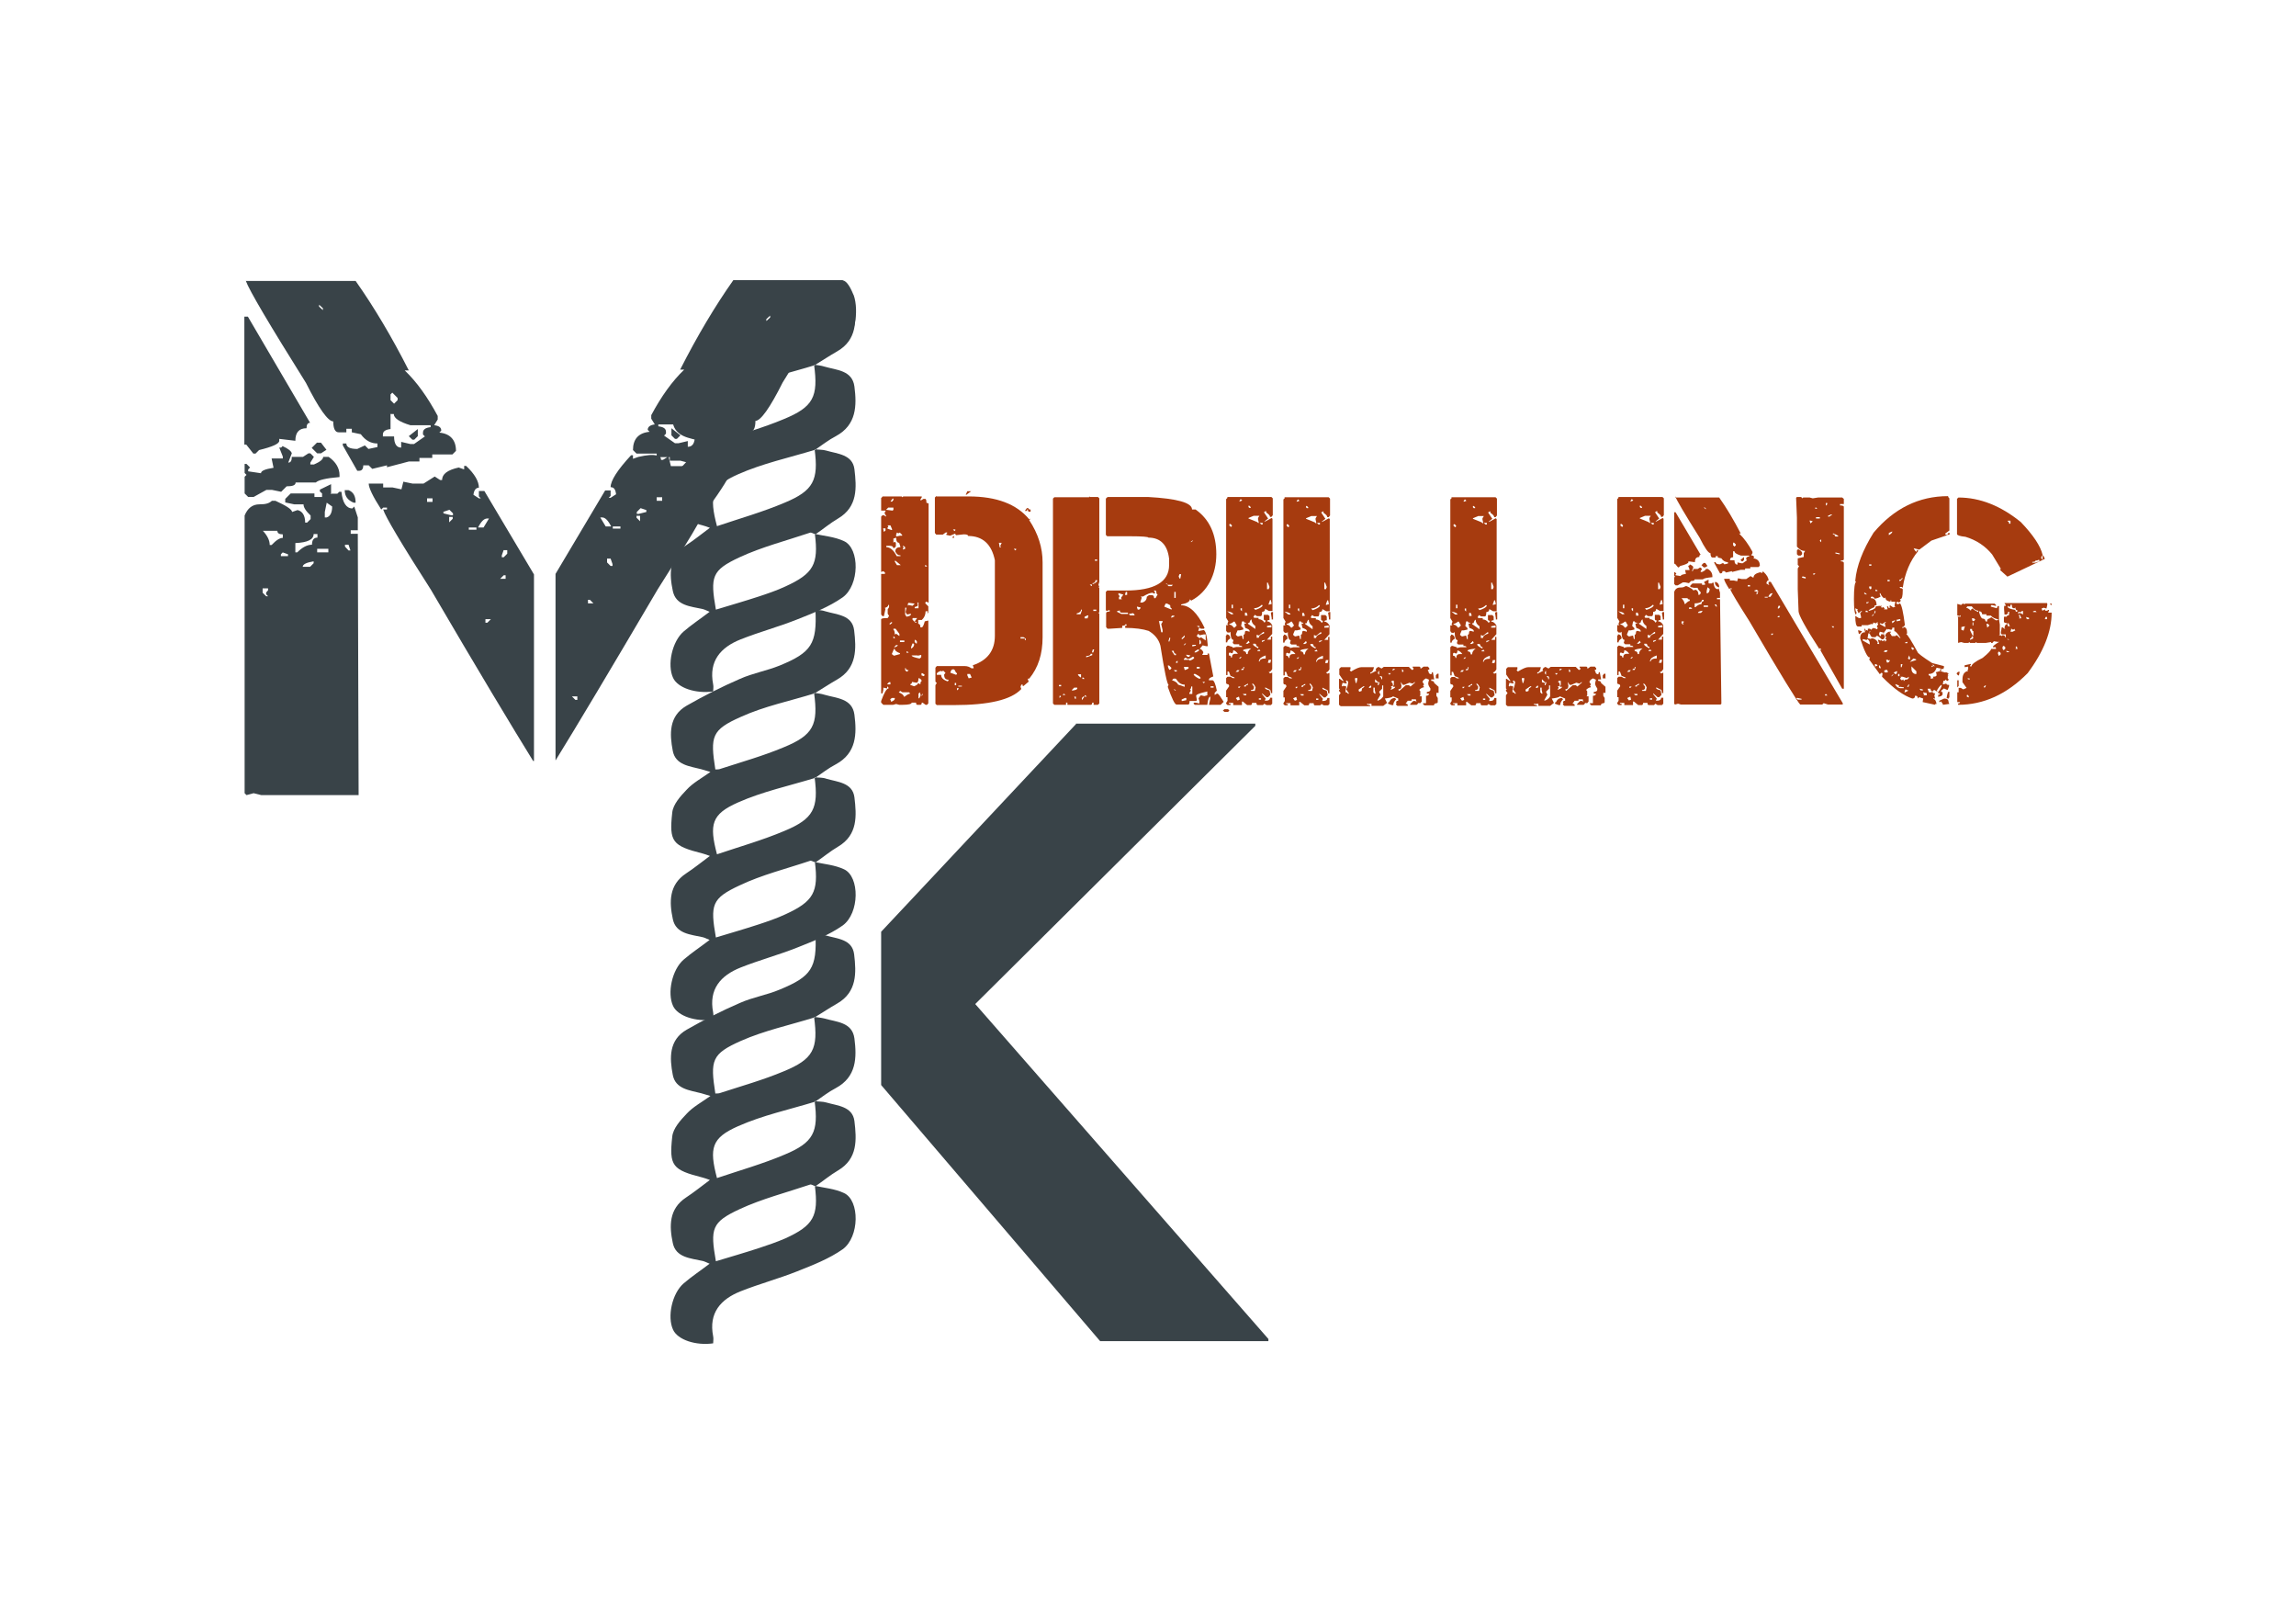 <?xml version="1.0" encoding="UTF-8"?>
<svg id="Layer_1" xmlns="http://www.w3.org/2000/svg" version="1.1" viewBox="0 0 841.9 595.3">
  <!-- Generator: Adobe Illustrator 29.8.1, SVG Export Plug-In . SVG Version: 2.1.1 Build 2)  -->
  <defs>
    <style>
      .st0, .st1 {
        fill: #394348;
      }

      .st2 {
        fill: #a63b0f;
      }

      .st1 {
        fill-rule: evenodd;
      }
    </style>
  </defs>
  <path class="st0" d="M394.5,265.3h65.8v.8l-102.7,102,107.5,122.8v.8h-61.7l-80.3-93.9v-56.2l71.5-76.2Z"/>
  <g>
    <path class="st2" d="M323.5,182h7.1l.3.3.3-.3h6.8v.3l-.5.8v.3h.3l.8-.5h.6c.4,0,.5.5.5,1.4l.8.3v36.3h-.3l-.3-.3h-.3l-.3.3v.3l1.1,1.1v2.4h-.5l.3-.3v-.3h-.8c0,1.3-.5,2.4-1.4,3.2h-1.3v1.4c.5,0,.8.4.8,1.3h.5c.3,0,.7-.7,1.1-2.2l1.3-.3v30.4l-.5.5h-.5l-1.1-.8h-.3c0,.5-.2.8-.5.8h-1.1c-.4,0-.5-.3-.5-.8h-1.6c0,.5-1.1.8-3.3.8h-1.3l-1.1-.3-1.1.3h-3.6l-.8-.8v-.6c1.1-3,2-4.6,2.7-4.6v-.3l-.5-.5v.8l-1.4-.3v.8l-.3,1.3h-.5v-27.1c0-.4.8-.5,2.4-.5l.5-.8-.5-.8v-1.6l.5-.8v-.8h-.3c0,.5-.4.8-1.3,1.1l.3.3-.6,2.7h-.5l-.5-.6v-14.9h1.4v-.5l-.6-.5-.8.3v-20.3l.5-.5h.5l.8.5v-.3l-.5-.8v-.5l.3-.3v-.3h-1.6v-4.6l.5-.5ZM323.8,193.7l.3,1.3.6-.5v-.8h-.8ZM324.9,186.9l2.4.3.3-.3v-.8h-1.9l-.8.8ZM327.6,197.4v1.6l.3-.3h.3l.3.3v1.3l-.5.6h-.5c0-.6-.5-.8-1.4-.8h-1.1v.5c1.4,0,2.7,1.1,3.8,3.3h1.4v-.3c-.9,0-1.5-.5-1.9-1.4,0-1.1.6-1.6,1.9-1.6l-.5-1.6c-.7,0-1.1-.6-1.1-1.9l-.8.3ZM325.4,192.6l.3.3v.3l-.3.3v.3l1.4.5h.3v-.3l-.6-1.4h-1.1ZM325.4,250.6v.3h1.1v-.8h-.5l-.5.5ZM326.2,228.6v.3h.3l.6-.5v-.3h-.3l-.6.5ZM326.5,183.9h.6l.5-.6v-.5h-.3l-.8,1.1ZM326.5,256.5l.3.8c.8-.4,1.3-.7,1.3-1.1v-.3h-1.1l-.6.5ZM327.8,237.9l-.8,1.9.8.6,2.2-.6v-.3c-1.3-.5-1.9-1-1.9-1.6h-.3ZM327.6,230.5v.3c.4.4.5,1,.5,1.9l.3-.3h.3l1.1.8v-.8l-1.4-1.9h-.8ZM327.6,233.2v.8h.5v-.3l-.5-.5ZM327.8,237.3h.3c.7-.2,1.1-.5,1.1-.8h-.6l-.8.8ZM328.1,205.6v.3l.8,1.3h1.4l-1.9-1.6h-.3ZM328.6,195.3l.3.3-.3.3v.8l1.4-.3h.8v-.3l-.8-.8h-.3l-.3.3-.3-.3h-.6ZM329.5,253.8c1.2.5,1.9,1,1.9,1.6h.3c.9-.7,1.6-1.1,2.1-1.1l-.5-.5h-2.4l-.8-.5-.5.5ZM330,234.8v.6h1.6v-.6h-1.6ZM331.1,200.1v.3l.3.3-.3.3v.5l.8-.3v-.6l-.6-.5h-.3ZM331.9,222.9v2.4l.5.8c1.1-.2,1.6-.5,1.6-.8v-.3l-1.4.3-.5-.8v-.3l.3-1.4h-.5ZM331.9,244.9v.8l.5.5h.3l.5-.5c-.7,0-1.1-.3-1.1-.8h-.3ZM332.7,238.7l-.3.3v.3h.8l-.5-.5ZM333.2,221l-.3.3v.8l.3-.3,1.4.3.8-.8-2.2-.3ZM336.8,248.7c0,1.1-.3,1.6-.8,1.6l-1.6-.3c0,.5-.2.8-.6.8v.3l1.4.5c.9-.4,1.4-.7,1.4-1.1h.3l.3.3h.3c0-.7.2-1.1.5-1.1-.1-.5-.5-.9-1.1-1.1ZM334.6,235.9l-.5,1.3v.6c.7-.4,1.1-.9,1.1-1.6l-.3-.3h-.3ZM336.5,240.3h-2.2c0,.4.9.7,2.7,1.1h.3l.5-.5v-.8l-1.3.3ZM334.6,226.7v.5l1.1,1.1h.3v-.3h-.5v-.3l.8-1.1h-1.6ZM336.2,220.8l.3.3v.8c0,.4-.3.5-.8.5l-.3.3v.3h1.4v-2.1h-.6ZM335.4,234.6v.8l.5.5h.3v-.8l-.5-.5h-.3ZM336.8,254.4v1.6h.3l.5-1.1-.3-1.1-.5.5ZM337.9,246.8v.8l.8.3.3-.3v-.3l-.8-.5h-.3ZM337.9,254.9v.3l.5-.6v-.3l-.5.6ZM339.2,207.2v.5h.8l-.5-.5h-.3ZM343.5,182h11.7c10.2,0,17.6,2.8,22.2,8.4l.3-.3v.3l-.3.3c3.3,5,4.9,10.1,4.9,15.5v27.4c0,6.2-1.6,11.2-4.9,15.2h-.5v.3l.3.8-1.9,1.6h-.3v-.5h-.5l-.3.8.3.8c-3.7,4-12,5.9-24.7,5.9h-6.3l-.5-.5v-6.8l.5-.8-.5-.5v-5.1l.5-.6h10.3c.9,0,1.7.3,2.4.8h.8v-.3l-.3-.8c5.4-1.8,8.1-5.4,8.1-10.8v-27.7c-1.2-5.9-4.5-8.9-9.8-8.9,0-.4-.5-.6-1.6-.6l-2.8.3-.3-.3v-.3l-1.9.8-1.4-.3v-.3l.3-.3v-.3h-.5l-1.1.8h-2.4l-.5-.6v-13l.5-.5ZM343.5,247.1v.3h1.6c0,1.1.8,1.9,2.4,2.4l.3-.3v-.3c-1.1,0-1.6-.6-1.6-1.9l.5-.6-.8-.8-.8.3v-.3c-1.1.4-1.6.8-1.6,1.1ZM348.4,246.6l2.2.8.3-.3v-.3c-.2,0-.5-.4-.8-1.1l-.3-.3h-.5c-.3,0-.6.4-.8,1.1ZM349.8,196.4v.8h-.5v-.3l.5-.5ZM349.5,194.2l.5.5.3-.3v-.3h-.8ZM350.1,250.4v.8h.5v-.8h-.5ZM350.9,252.3v.8l.6-.5v-.3h-.6ZM351.4,251.4v.3h1.3v-.3h-1.3ZM354.7,180.1h1.4l-1.9,1.4v-.3l.5-1.1ZM354.7,247.1v.5l.5,1.1,1.1-.3-.6-1.3h-1.1ZM366.3,199.1l.3,1.6h.5l-.3-.3v-.3l.5-1.1h-1.1ZM371.8,201.3l.5.5.3-.3v-.3h-.8ZM374.2,233.6v.5h1.6v.6h.3v-.6l-.8-.5h-1.1ZM376.6,186.3h.5c0,.4.3.5.8.5v.8h-.5c-.4,0-.5-.3-.5-.8h-.3v.5h-.8l.8-1.1Z"/>
    <path class="st2" d="M399.3,181.9l.3.3h3l.5.5v30.6l-.3,1.1.3.8h-.3l.3.3v8.9l-.3.3.3.3v32.9l-.5.5h-1.6v-.8h-.5c0,.5-.2.8-.5.8h-8.6v-.8h-.5v.8h-4.3l-.5-.5v-75.1l.5-.5h12.7l.3-.3ZM388.3,251.1v.5h.8v-.5h-.8ZM388.5,255.1v.8l.5-.5v-.3h-.5ZM389.6,254.8h1.1l-.6-.5-.5.5ZM393.1,252.9v.3c1.3-.2,1.9-.4,1.9-.8v-.3h-1.1l-.8.8ZM393.9,255.4l.3.8h.3v-.8h-.5ZM396.4,223.5c0,.7-.5,1.1-1.6,1.4v.3h1.4l.5-1.4v-.3h-.3ZM395.3,247.2v.3l.8.8h.3v-1.1h-1.1ZM397.2,255.4l-.5.5v.8l.8-1.1v-.3h-.3ZM396.9,248.4v.5h.8l-.5-.5h-.3ZM397.7,226.2v.5h1.1l.3-1.1h-.3l-1.1.5ZM398,254.8l-.3.3v.3h.8l-.5-.5ZM399.9,239.7c0,.5-.5.8-1.6.8v.5l2.2-.8v-.5h-.5ZM399.6,214.3l.5.5h.3v-.5h-.8ZM400.7,238.1l-.3,1.1h.5l.3-1.1h-.5ZM401.7,212.7c0,.7-.4,1.1-1.1,1.1v.3h.3c.8-.4,1.3-.7,1.4-1.1v-.3h-.6ZM400.9,223.5v.5h1.1v-.5h-1.1ZM401.5,205.1v.5h.8v-.5h-.8ZM406.3,182.2h14.6c10.8.6,16.2,2.1,16.2,4.6h1.3c5.1,3.6,7.6,9.1,7.6,16.4s-3.1,13.8-9.2,17l-.5-.5c0,.9-1.1,1.5-3.2,1.9v.3c3.1,0,6,2.8,8.6,8.3l-.3.3h-1.1l-.3-.3h-.3l-.3,1.1h.3l1.6-.3c.7,0,1.3,2,1.6,5.9h-.6l-1.3-.3-1.1,1.3c.5,0,.9.4,1.3,1.1v.5l-.3.3v.3h1.9v-.5h.5l1.6,8.4c-1.1.4-1.6.7-1.6,1.1v.3h1.3c.5,0,1.1,1.3,1.6,3.8l-.8.8v.8l.8-.5h.3c.4.2,1.1,1.2,2.2,3l-1.1,1.1h-4.3l.5-2.2v-.8c-.5,0-.9,1-1.1,3h-4.6l-.5-.5.3-.3h.5l1.4.3v-.8l-.3-1.1.8-1.1,1.3.3,1.1-.3v-1.4c-2.7.6-4.1,1.1-4.1,1.6l.3,1.6-.3.3h-2.4c0,.9-.2,1.3-.5,1.3h-4.3c-.6,0-1.7-2.2-3.2-6.5l.3-.8c-.5,0-1.5-4.8-3-14.3-.6-2.3-2.1-4.1-4.3-5.4-2.1-.7-5-1.1-8.6-1.1v-.8h.5v-.5h-.5c0,.4-.4.5-1.1.5v.8l-4.6.3h-.8l-.5-.6v-5.1c0-.4.4-.6,1.3-.6v-.5h-.3l-.8.3-.3-.3v-6.7l.5-.5h6.7c10.6,0,16-3.1,16-9.4v-2.2c-.6-5.2-3.2-7.8-7.6-7.8,0-.3-2.2-.5-6.7-.5h-8.4l-.5-.5v-13.3l.5-.5ZM409.6,224v.3l1.6.8h2.4v-.5h-2.4c-.4,0-.6-.3-.6-.8l-1.1.3ZM410.1,217.5v.5l.5.6-.3.3v.8h1.1l-.3-.3v-.3l.8-1.1-1.6-.5h-.3ZM412.8,217l-.3,1.1h.8v-1.1h-.5ZM413.9,225.1l.5.5h1.6v-.3l-.5-.5-1.6.3ZM416.9,222.7l.3.8h.5l.5-.5v-.3l-1.3-.3v.3ZM423.1,216.5l.5.8-.3.3h-.3l-.3-.3c-.9,0-2.1.5-3.6,1.4h-.8l.3.3v.3l-.5,1.6h.8c1.1-.4,1.6-1.1,1.6-2.1l.8-.6h1.1c.5,0,.8.4.8,1.1h.5l.8-1.4c-.4,0-.5-.4-.5-1.1l-.3-.3h-.8ZM425,227.8l.8,4h.5v-.8l-.5-2.2.5-.8v-.3h-1.4ZM427.4,221.3l-.5,1.1,2.7,1.1v-.5c-.4,0-.5-.4-.5-1.1l-1.1-.6h-.5ZM427.4,213.8l1.1,1.1h1.1l.5-.5h-2.2v-.5h-.5ZM428.2,244c.2,1.1.5,1.6.8,1.6l.5-.5v-.3l-.8-.8h-.6ZM428.8,233.8l-.3,1.1v.3h.3l.3-1.1v-.3h-.3ZM429.8,225.7l-.3.3v.5l1.1-.5v-.3h-.8ZM429.6,238.6l1.1,1.6h.5v-.5c-.5,0-.8-.4-.8-1.1h-.8ZM429.8,249.4c1.2.4,1.9.9,2.2,1.6l2.4.8v-.8c-1.2,0-2.2-.6-3-1.9l-.3-.3h-.8l-.5.5ZM430.4,245.7l.5.5h.6v-.5h-1.1ZM430.4,252.7l.5.5h.3l-.5-.5h-.3ZM430.6,217v2.2h.5v-2.2h-.5ZM431.2,242.7v.3h.6v-.8l-.6.5ZM432.5,210.5l-.3.8.3.8h.3l.3-1.6h-.5ZM433.3,234v.3h.3l.8-.8v-.6l-1.1,1.1ZM433.3,256.4v.6h.3l1.4-.3v-.8h-.5l-1.1.5ZM434.1,236.5h.3l.5-.6h-.3l-.6.6ZM435.5,241.6l-.8-.5-.6.5v.3h1.9l.3.3c1.1-.4,1.6-.8,1.6-1.1l-.3-.3h-.3c-.7.5-1.3.8-1.9.8ZM434.1,244.5l.3,1.1h.3l1.1-.5v-.6h-1.6ZM435,240v.3l.5.5h.5l.5-.5-1.6-.3ZM436.8,251.6c0,.7-.2,1.1-.5,1.1l.3.3v.3l-.5.8v.3h1.1v-2.7h-.3ZM436.6,198.7h.3l.6-.5h-.3l-.6.5ZM437.2,236.5v.5l1.3-.3v-.3h-1.3ZM437.7,247.2c0,.4.6.9,1.9,1.6h.6v-.3c0-.3-.6-.7-1.9-1.4h-.5ZM438,239.2h.5l1.1-.6v-.5h-.3c-.8.4-1.3.7-1.3,1.1ZM439.3,232.4l-.5.8,1.1.8.3-.3h.3l1.6,1.1v-2.2h-.8l-1.4.3-.5-.5ZM438.8,244.5v.6h1.1v-.6h-1.1ZM439,229.4v.3l.8.3v-.5h-.8ZM439.8,234.6v1.6c.4,0,.6-.3.6-.8l-.3-.8h-.3ZM440.9,250l.5.5.5-.5h-1.1ZM443.9,251.6v.5h1.1v-.5h-1.1ZM449,260h1.3l.5.5-.5.5h-1.3l-.6-.5.6-.5Z"/>
    <path class="st2" d="M450,182.2h16.2l.5.5v6.2l-.5.6h-.5c0-.5-.5-1-1.4-1.6v-.5h-.3l-.3.3h-.3l1.6,2.4-1.4,1.1h.3l2.4-1.3.3.3v33.8h-1.3l-1.4-.8c0,.7-.4,1.1-1.1,1.1,0,1.1-.2,1.6-.5,1.6h-1.4l-.8-.5-.5.8.3.3h1.6v.5c.8,0,1.6.4,2.2,1.3l.5-.8c-.5,0-.8-.2-.8-.5v-1.6h1.6l.5.5v1.4c-.6,0-.9.2-.9.5.7,0,1.4.5,1.9,1.4v3.2l-1.9,2.1h1.4v-1.1h.5v11.9c-.4.7-.8,1.1-1.3,1.1l.5.5.8-.3v7.5h-.5c0-.9-.2-1.3-.5-1.3l-1.6-.8v.3c0,.3.5.5,1.6.8l.3,1.4v.3l-.8.8h-.6l-1.6-1.4v.3l1.3,1.6-.3.8h.3c1.1,0,1.6-.4,1.6-1.1h.8v2.2l-.5.5h-1.6l-.8-.5-.5.5h-1.9c-.3,0-.5-.3-.5-.8h-1.6c0,.5-.2.8-.5.8h-1.3l-1.6-1.3h-.3v1.3h-3.2v-.8h-1.6v.3h.6v.5h-1.1l-.5-.5v-.3l.5-.8v-1.3h-.5v-2.4l1.1-1.6c0-.6-.3-.8-.8-.8l-.3-.3v-1.9l.5-.5h1.1l.8.5h.8l-.3-.3-1.3-.5-.6-1.6h-.5v1.3h-.5v-10.3l.5-.5h.3l1.6.5v.3l1.3-.3h2.2c0-.4-.3-.5-1.1-.5v-.5h-1.9l-.5-.5.3-1.1c-.7,0-1.1-1-1.1-3l-.3.3h-.8l-.5-.6v-2.1h.8l-.3-.3v-.3l.3-.8-.8-1.3v-43.5l.5-.5ZM449.7,232.5c.9.1,1.4.6,1.4,1.6-.7.4-1.1.8-1.1,1.4h-.5v-2.4l.3-.3v-.3ZM449.7,232.5c.9.1,1.4.6,1.4,1.6-.7.4-1.1.8-1.1,1.4h-.5v-2.4l.3-.3v-.3ZM450,224.1l1.4,1.1h.8c0-.5-.7-.8-2.2-1.1ZM452.2,238.4c0,.7-.2,1.1-.5,1.1l-.8-.3-.3.3v.8c.6,0,.8.3.8.8h.3c0-.9.4-1.4,1.3-1.4h.9c-.4-.6-.9-1.1-1.6-1.3ZM450.8,192.2v.5l.6.5.3-.3v-.3l-.5-.5h-.3ZM450.8,228.7v.3c.6,0,1.1.4,1.6,1.1h.3l.8-.8-.8-1.4h-.3c-.6.5-1.2.8-1.6.8ZM451.6,221.7v1.3h.5v-1.3h-.5ZM455.4,227.9l-.3,1.6.8.8v.5l-1.3.3h-.8l-.6,1.4v.3l.6.5h.3l1.3-.3.3,1.3h.3v-1.6c.4,0,.5-.4.5-1.1l.3-.3h.3l1.1.3v-.3c0-.4-.5-.7-1.6-1.1l-.3-1.3v-.3h.6v-.3c-.6,0-.8-.2-.8-.5h-.5ZM453.2,246.3h.8l.5-.6h-.8l-.6.6ZM453.2,256l.6.8.8-.3-.3-1.1-1.1.5ZM454.1,251.7v.5h.3l.5-.5h-.8ZM454.9,183l-.5.8h.3l.8-.3-.5-.5ZM454.3,241.4h.5l.5-.5h-.5l-.5.5ZM454.9,223v.6l.5.5v-1.1h-.5ZM455.9,244.6v.5c-.5,0-.8.2-.8.5h.8l.3-.8v-.3h-.3ZM455.7,254.4l.5.5h.8v-.5h-1.4ZM455.9,238.4v.3c.7,0,1.1.4,1.1,1.1h.5c0-.8.4-1.5,1.3-2.1-2,.2-3,.4-3,.8ZM456.2,251.4v.3h.6c0-.4.3-.6.8-.6v-.5l-1.4.8ZM456.5,224.6v1.1h.9v-.3l-.3-.8h-.6ZM456.8,236h.8l.3-.3h.3l-.3-.8-1.1,1.1ZM457.6,228.4v.3l2.7,1.9v-1.1c-.9-.6-1.4-1.4-1.4-2.4-.3,0-.5.4-.8,1.3h-.5ZM457.8,185.4v.5l.3.3h.5v-.3l-.5-.5h-.3ZM457.8,189.8v.3l3.2,1.3.3.3h.3l-.3-1.3v-.5l.5-.8h-2.1l-1.9.8ZM459.2,250.6v.3l.6.8v.5c0,.5-.4.8-1.1.8v.3h1.4l.3-1.3c-.4-.8-.7-1.3-1.1-1.4ZM459.5,236v.3c0,.3.6.7,1.9,1.4v-.6c-.5,0-.8-.3-.8-.8l-.3-.3h-.8ZM459.8,223l.5.6c1.6-.5,2.5-1.1,2.7-1.6l-.3-.3c-.9.9-1.9,1.3-3,1.3ZM461.6,233l-.8-.3v1.1h.8c0-.7.6-1.2,1.9-1.6v-.5h-.3l-1.6,1.3ZM461.1,238.4v.3h1.1l-.3-.3v-.3l-.8.3ZM461.6,242.2v.3h.3c0-.7.8-1.1,2.2-1.1v-1.1c-1.6.5-2.4,1.2-2.4,1.9ZM461.6,256v.5h.8v-.5h-.8ZM461.9,191.7l.6.6h.5v-.6h-1.1ZM462.7,234.9v.5c.7-.3,1.1-.5,1.1-.8l-1.1.3ZM464.6,213.6v2.4h.6l.3-.8-.6-1.6h-.3ZM464.6,229.5v.5h1.6v-.8l-1.6.3ZM465.2,241.9l-.3,1.1h.9l.3-1.1h-.8ZM465.7,220l-.5,1.4v.3l1.1-.3-.3-1.4h-.3ZM466.8,224.4v2.7h-.5v-.5l-.3-1.9.3-.3h.5ZM466.8,224.4v2.7h-.5v-.5l-.3-1.9.3-.3h.5Z"/>
    <path class="st2" d="M471,182.3h16.2l.5.5v6.2l-.5.6h-.5c0-.5-.5-1-1.4-1.6v-.5h-.3l-.3.3h-.3l1.6,2.4-1.4,1.1h.3l2.4-1.3.3.3v33.8h-1.3l-1.4-.8c0,.7-.4,1.1-1.1,1.1,0,1.1-.2,1.6-.5,1.6h-1.4l-.8-.5-.5.8.3.3h1.6v.5c.8,0,1.6.4,2.2,1.3l.5-.8c-.5,0-.8-.2-.8-.5v-1.6h1.6l.5.5v1.4c-.6,0-.9.2-.9.5.7,0,1.4.5,1.9,1.4v3.2l-1.9,2.1h1.4v-1.1h.5v11.9c-.4.7-.8,1.1-1.3,1.1l.5.5.8-.3v7.5h-.5c0-.9-.2-1.3-.5-1.3l-1.6-.8v.3c0,.3.5.5,1.6.8l.3,1.4v.3l-.8.8h-.6l-1.6-1.4v.3l1.3,1.6-.3.8h.3c1.1,0,1.6-.4,1.6-1.1h.8v2.2l-.5.5h-1.6l-.8-.5-.5.5h-1.9c-.4,0-.5-.3-.5-.8h-1.6c0,.5-.2.8-.5.8h-1.3l-1.6-1.3h-.3v1.3h-3.2v-.8h-1.6v.3h.6v.5h-1.1l-.5-.5v-.3l.5-.8v-1.3h-.5v-2.4l1.1-1.6c0-.6-.3-.8-.8-.8l-.3-.3v-1.9l.5-.5h1.1l.8.5h.8l-.3-.3-1.3-.5-.6-1.6h-.5v1.3h-.5v-10.3l.5-.5h.3l1.6.5v.3l1.3-.3h2.2c0-.4-.4-.5-1.1-.5v-.5h-1.9l-.5-.5.3-1.1c-.7,0-1.1-1-1.1-3l-.3.3h-.8l-.5-.6v-2.1h.8l-.3-.3v-.3l.3-.8-.8-1.3v-43.5l.5-.5ZM470.7,232.6c.9.1,1.4.6,1.4,1.6-.7.4-1.1.8-1.1,1.4h-.5v-2.4l.3-.3v-.3ZM471,224.2l1.4,1.1h.8c0-.5-.7-.8-2.2-1.1ZM473.2,238.5c0,.7-.2,1.1-.5,1.1l-.8-.3-.3.3v.8c.6,0,.9.3.9.8h.3c0-.9.4-1.4,1.3-1.4h.9c-.4-.6-.9-1.1-1.6-1.3ZM471.8,192.3v.5l.6.5.3-.3v-.3l-.5-.5h-.3ZM471.8,228.7v.3c.6,0,1.1.4,1.6,1.1h.3l.8-.8-.8-1.4h-.3c-.6.5-1.1.8-1.6.8ZM472.6,221.7v1.3h.5v-1.3h-.5ZM476.4,227.9l-.3,1.6.8.8v.5l-1.3.3h-.8l-.6,1.4v.3l.6.5h.3l1.3-.3.3,1.3h.3v-1.6c.4,0,.5-.4.5-1.1l.3-.3h.3l1.1.3v-.3c0-.4-.5-.7-1.6-1.1l-.3-1.3v-.3h.6v-.3c-.6,0-.9-.2-.9-.5h-.5ZM474.2,246.3h.8l.5-.6h-.8l-.6.6ZM474.2,256.1l.6.8.8-.3-.3-1.1-1.1.5ZM475.1,251.8v.5h.3l.5-.5h-.8ZM475.9,183.1l-.5.8h.3l.8-.3-.5-.5ZM475.4,241.5h.5l.5-.5h-.5l-.5.5ZM475.9,223.1v.6l.5.5v-1.1h-.5ZM476.9,244.7v.5c-.5,0-.8.2-.8.5h.8l.3-.8v-.3h-.3ZM476.7,254.5l.5.5h.8v-.5h-1.4ZM476.9,238.5v.3c.7,0,1.1.4,1.1,1.1h.5c0-.8.4-1.5,1.3-2.1-2,.2-3,.4-3,.8ZM477.2,251.5v.3h.6c0-.4.3-.6.8-.6v-.5l-1.4.8ZM477.5,224.7v1.1h.9v-.3l-.3-.8h-.6ZM477.8,236.1h.8l.3-.3h.3l-.3-.8-1.1,1.1ZM478.6,228.5v.3l2.7,1.9v-1.1c-.9-.6-1.4-1.4-1.4-2.4-.3,0-.5.4-.8,1.3h-.5ZM478.9,185.5v.5l.3.3h.5v-.3l-.5-.5h-.3ZM478.9,189.9v.3l3.2,1.3.3.3h.3l-.3-1.3v-.5l.5-.8h-2.1l-1.9.8ZM480.2,250.6v.3l.6.8v.5c0,.5-.4.8-1.1.8v.3h1.4l.3-1.3c-.4-.8-.7-1.3-1.1-1.4ZM480.5,236.1v.3c0,.3.6.7,1.9,1.4v-.6c-.5,0-.8-.3-.8-.8l-.3-.3h-.8ZM480.8,223.1l.5.6c1.6-.5,2.5-1.1,2.7-1.6l-.3-.3c-.9.9-1.9,1.3-3,1.3ZM482.6,233.1l-.8-.3v1.1h.8c0-.7.6-1.2,1.9-1.6v-.5h-.3l-1.6,1.3ZM482.1,238.5v.3h1.1l-.3-.3v-.3l-.8.3ZM482.6,242.3v.3h.3c0-.7.8-1.1,2.2-1.1v-1.1c-1.6.5-2.4,1.2-2.4,1.9ZM482.6,256.1v.5h.8v-.5h-.8ZM482.9,191.7l.6.6h.5v-.6h-1.1ZM483.7,235v.5c.7-.3,1.1-.5,1.1-.8l-1.1.3ZM485.6,213.6v2.4h.6l.3-.8-.6-1.6h-.3ZM485.6,229.6v.5h1.6v-.8l-1.6.3ZM486.2,242l-.3,1.1h.9l.3-1.1h-.8ZM486.7,220.1l-.5,1.4v.3l1.1-.3-.3-1.4h-.3ZM487.8,224.4v2.7h-.5v-.5l-.3-1.9.3-.3h.5ZM524.1,244.7v.8h-.3l-.3.3.3.3c0,.7.4,1.1,1.1,1.1,0-.5.2-.8.5-.8l.5,2.7h-1.1v.5c.7,0,1.1.3,1.1.8l1.6,1.4v2.2h-.8v1.1l.5.8v1.6l-.3.3c-.7,0-1.1.3-1.1.8h-3.5l-.5-.5v-.3h1.1v-2.7c.7,0,1.1-.3,1.1-.8h-.8v-.6c.9-.1,1.3-.4,1.3-.8v-.5c-.5-.7-.8-1.3-.8-1.9l.3-1.3-1.1-.5c-.8.4-1.2.9-1.3,1.3l.5.8v.3l-.3.3.3.3v.3c-.5,0-1,.3-1.6.8v.3l.3.3v1.6l-.3.3h.8v1.9l-.5.6c-1.1,0-1.6-.5-1.6-1.4h-1.6v.5h-1.4l-.8,1.1c.5,0,.8.2.8.5v.3h-3.8l-.5-.5v-.3l.3-.3h-.3c0-.6.3-.8.8-.8v-.8l-1.9-.8c-.4.4-1.4.6-3,.8l.8,1.6-1.4,1.1h-4.3v-.8h-.8l-.3.3v-.3h-.5v.3l1.1.3v.3h-10.8l-.6-.5v-3.5l.6-.8-.6-.8v-.3l.3-.3-.3-.3v-3.5h.3l1.1.8h.3l-1.6-2.4v-2.1l.6-.6h3.5v.8l-.3.3.5.5c1.8-1.1,3-1.6,3.8-1.6h4.6c-.2,1.3-.7,1.9-1.3,1.9v.5l2.2-1.1-.3-.3c.1-.5.5-.9,1.1-1.1l1.1.6.8-.6h9.2l1.1,1.1h.3l.3-.3v-.3l-.3-.3v-.3h2.4c.4,0,.5.3.5.8l1.1-.8h1.6l.5.6ZM493.6,249.5v.5l.3.3-.3.3-1.3-.3-.3,1.1.3.3.3-.3,1.1.3-.3,1.3v.8c.5,0,.8.2.8.5h.5l-1.1-1.6c.4-.4.6-1.3.8-2.7l-.5-.5h-.3ZM497.1,248.5l-.3.3.3,1.6h.3l.3-1.3v-.5h-.5ZM499.8,251.7l-1.6,1.1v.5l.3.3.8-.3c0-.7.2-1.1.5-1.1l.3-.3.3-.3h-.5ZM502.5,251.4l-.5.5v.3h.5l.3-.3v-.5h-.3ZM503.6,252.2v1.6l.5.5h.3l-.3-1.4v-.8h-.5ZM505,249.8l-.8-.8v1.1l1.1.3v-.5h-.3ZM505.5,246l-.3.8.5.6v-1.4h-.3ZM505.5,250.1l-.3.8v.3h.3l.3-.8v-.3h-.3ZM506.8,251.2v1.3l-1.1,1.1.5,1.1-1.1,1.9v.3c.8-.2,1.6-.7,2.1-1.6v-4h-.5ZM506,247.9v.3c.4,0,.5.3.5.8h.3v-.8l-.3-.3h-.5ZM509,246.8l.5.6.5-.6h-1.1ZM512,256.3c-.7.7-1.1,1.4-1.1,2.2h-.6l-1.3-.5v-.5h.3c.5-1.1,1.2-1.6,2.2-1.6l.5.5ZM510.6,249.5l-.6.5c.5,0,.7.5.8,1.4l-.8.3.3.3v.3l-.3.3v.3c1.1-.4,1.6-.8,1.6-1.1h-.8v-.3l.3-.3v-1.6h-.5ZM510.9,245.2l-.3.3v.3l.8-.3v-.3h-.5ZM517.9,250.6l-1.1-.3-1.9.8h-.5l-.8-1.1.3,1.4c0,.9-.4,1.3-1.1,1.3v.3l.3.3,2.4-2.1h1.1l.6.5,1.6-1.4v-.3l-.8.6ZM514.1,245.2v1.1h.5v-.5l-.5-.5ZM520,257.9l-.5.5h-2.4v-.3l1.1-1.1h.8l1.1.8ZM527.6,248.7h-1.1v-1.1l.5-.6h.5v1.6Z"/>
    <path class="st2" d="M532.2,182.3h16.2l.5.5v6.2l-.5.6h-.5c0-.5-.5-1-1.4-1.6v-.5h-.3l-.3.3h-.3l1.6,2.4-1.4,1.1h.3l2.4-1.3.3.3v33.8h-1.3l-1.4-.8c0,.7-.4,1.1-1.1,1.1,0,1.1-.2,1.6-.5,1.6h-1.4l-.8-.5-.5.8.3.3h1.6v.5c.8,0,1.6.4,2.2,1.3l.5-.8c-.5,0-.8-.2-.8-.5v-1.6h1.6l.5.5v1.4c-.6,0-.9.2-.9.5.7,0,1.4.5,1.9,1.4v3.2l-1.9,2.1h1.4v-1.1h.5v11.9c-.4.7-.8,1.1-1.3,1.1l.5.5.8-.3v7.5h-.5c0-.9-.2-1.3-.5-1.3l-1.6-.8v.3c0,.3.5.5,1.6.8l.3,1.4v.3l-.8.8h-.6l-1.6-1.4v.3l1.3,1.6-.3.8h.3c1.1,0,1.6-.4,1.6-1.1h.8v2.2l-.5.5h-1.6l-.8-.5-.5.5h-1.9c-.4,0-.5-.3-.5-.8h-1.6c0,.5-.2.8-.5.8h-1.3l-1.6-1.3h-.3v1.3h-3.2v-.8h-1.6v.3h.6v.5h-1.1l-.5-.5v-.3l.5-.8v-1.3h-.5v-2.4l1.1-1.6c0-.6-.3-.8-.8-.8l-.3-.3v-1.9l.5-.5h1.1l.8.5h.8l-.3-.3-1.3-.5-.6-1.6h-.5v1.3h-.5v-10.3l.5-.5h.3l1.6.5v.3l1.3-.3h2.2c0-.4-.4-.5-1.1-.5v-.5h-1.9l-.5-.5.3-1.1c-.7,0-1.1-1-1.1-3l-.3.3h-.8l-.5-.6v-2.1h.8l-.3-.3v-.3l.3-.8-.8-1.3v-43.5l.5-.5ZM532,232.6c.9.1,1.4.6,1.4,1.6-.7.4-1.1.8-1.1,1.4h-.5v-2.4l.3-.3v-.3ZM532.2,224.2l1.4,1.1h.8c0-.5-.7-.8-2.2-1.1ZM534.4,238.5c0,.7-.2,1.1-.5,1.1l-.8-.3-.3.3v.8c.6,0,.9.3.9.8h.3c0-.9.4-1.4,1.3-1.4h.9c-.4-.6-.9-1.1-1.6-1.3ZM533,192.3v.5l.6.5.3-.3v-.3l-.5-.5h-.3ZM533,228.7v.3c.6,0,1.1.4,1.6,1.1h.3l.8-.8-.8-1.4h-.3c-.6.5-1.1.8-1.6.8ZM533.9,221.7v1.3h.5v-1.3h-.5ZM537.6,227.9l-.3,1.6.8.8v.5l-1.3.3h-.8l-.6,1.4v.3l.6.5h.3l1.3-.3.3,1.3h.3v-1.6c.4,0,.5-.4.5-1.1l.3-.3h.3l1.1.3v-.3c0-.4-.5-.7-1.6-1.1l-.3-1.3v-.3h.6v-.3c-.6,0-.9-.2-.9-.5h-.5ZM535.5,246.3h.8l.5-.6h-.8l-.6.6ZM535.5,256.1l.6.8.8-.3-.3-1.1-1.1.5ZM536.3,251.8v.5h.3l.5-.5h-.8ZM537.1,183.1l-.5.8h.3l.8-.3-.5-.5ZM536.6,241.5h.5l.5-.5h-.5l-.5.5ZM537.1,223.1v.6l.5.5v-1.1h-.5ZM538.2,244.7v.5c-.5,0-.8.2-.8.5h.8l.3-.8v-.3h-.3ZM537.9,254.5l.5.5h.8v-.5h-1.4ZM538.2,238.5v.3c.7,0,1.1.4,1.1,1.1h.5c0-.8.4-1.5,1.3-2.1-2,.2-3,.4-3,.8ZM538.4,251.5v.3h.6c0-.4.3-.6.8-.6v-.5l-1.4.8ZM538.7,224.7v1.1h.9v-.3l-.3-.8h-.6ZM539,236.1h.8l.3-.3h.3l-.3-.8-1.1,1.1ZM539.8,228.5v.3l2.7,1.9v-1.1c-.9-.6-1.4-1.4-1.4-2.4-.3,0-.5.4-.8,1.3h-.5ZM540.1,185.5v.5l.3.3h.5v-.3l-.5-.5h-.3ZM540.1,189.9v.3l3.2,1.3.3.3h.3l-.3-1.3v-.5l.5-.8h-2.1l-1.9.8ZM541.4,250.6v.3l.6.8v.5c0,.5-.4.8-1.1.8v.3h1.4l.3-1.3c-.4-.8-.7-1.3-1.1-1.4ZM541.7,236.1v.3c0,.3.6.7,1.9,1.4v-.6c-.5,0-.8-.3-.8-.8l-.3-.3h-.8ZM542,223.1l.5.6c1.6-.5,2.5-1.1,2.7-1.6l-.3-.3c-.9.9-1.9,1.3-3,1.3ZM543.8,233.1l-.8-.3v1.1h.8c0-.7.6-1.2,1.9-1.6v-.5h-.3l-1.6,1.3ZM543.3,238.5v.3h1.1l-.3-.3v-.3l-.8.3ZM543.8,242.3v.3h.3c0-.7.8-1.1,2.2-1.1v-1.1c-1.6.5-2.4,1.2-2.4,1.9ZM543.8,256.1v.5h.8v-.5h-.8ZM544.1,191.7l.6.6h.5v-.6h-1.1ZM545,235v.5c.7-.3,1.1-.5,1.1-.8l-1.1.3ZM546.8,213.6v2.4h.6l.3-.8-.6-1.6h-.3ZM546.8,229.6v.5h1.6v-.8l-1.6.3ZM547.4,242l-.3,1.1h.9l.3-1.1h-.8ZM547.9,220.1l-.5,1.4v.3l1.1-.3-.3-1.4h-.3ZM549,224.4v2.7h-.5v-.5l-.3-1.9.3-.3h.5ZM585.3,244.7v.8h-.3l-.3.3.3.3c0,.7.4,1.1,1.1,1.1,0-.5.2-.8.5-.8l.5,2.7h-1.1v.5c.7,0,1.1.3,1.1.8l1.6,1.4v2.2h-.8v1.1l.5.8v1.6l-.3.3c-.7,0-1.1.3-1.1.8h-3.5l-.5-.5v-.3h1.1v-2.7c.7,0,1.1-.3,1.1-.8h-.8v-.6c.9-.1,1.3-.4,1.3-.8v-.5c-.5-.7-.8-1.3-.8-1.9l.3-1.3-1.1-.5c-.8.4-1.2.9-1.3,1.3l.5.8v.3l-.3.3.3.3v.3c-.5,0-1,.3-1.6.8v.3l.3.3v1.6l-.3.3h.8v1.9l-.5.6c-1.1,0-1.6-.5-1.6-1.4h-1.6v.5h-1.4l-.8,1.1c.5,0,.8.2.8.5v.3h-3.8l-.5-.5v-.3l.3-.3h-.3c0-.6.3-.8.8-.8v-.8l-1.9-.8c-.4.4-1.4.6-3,.8l.8,1.6-1.4,1.1h-4.3v-.8h-.8l-.3.3v-.3h-.5v.3l1.1.3v.3h-10.8l-.6-.5v-3.5l.6-.8-.6-.8v-.3l.3-.3-.3-.3v-3.5h.3l1.1.8h.3l-1.6-2.4v-2.1l.6-.6h3.5v.8l-.3.3.5.5c1.8-1.1,3-1.6,3.8-1.6h4.6c-.2,1.3-.7,1.9-1.3,1.9v.5l2.2-1.1-.3-.3c.1-.5.5-.9,1.1-1.1l1.1.6.8-.6h9.2l1.1,1.1h.3l.3-.3v-.3l-.3-.3v-.3h2.4c.4,0,.5.3.5.8l1.1-.8h1.6l.5.6ZM554.8,249.5v.5l.3.3-.3.3-1.3-.3-.3,1.1.3.3.3-.3,1.1.3-.3,1.3v.8c.5,0,.8.2.8.5h.5l-1.1-1.6c.4-.4.6-1.3.8-2.7l-.5-.5h-.3ZM558.3,248.5l-.3.3.3,1.6h.3l.3-1.3v-.5h-.5ZM561,251.7l-1.6,1.1v.5l.3.3.8-.3c0-.7.2-1.1.5-1.1l.3-.3.3-.3h-.5ZM563.7,251.4l-.5.5v.3h.5l.3-.3v-.5h-.3ZM564.8,252.2v1.6l.5.5h.3l-.3-1.4v-.8h-.5ZM566.2,249.8l-.8-.8v1.1l1.1.3v-.5h-.3ZM566.7,246l-.3.8.5.6v-1.4h-.3ZM566.7,250.1l-.3.8v.3h.3l.3-.8v-.3h-.3ZM568,251.2v1.3l-1.1,1.1.5,1.1-1.1,1.9v.3c.8-.2,1.6-.7,2.1-1.6v-4h-.5ZM567.2,247.9v.3c.4,0,.5.3.5.8h.3v-.8l-.3-.3h-.5ZM570.2,246.8l.5.6.5-.6h-1.1ZM573.2,256.3c-.7.7-1.1,1.4-1.1,2.2h-.6l-1.3-.5v-.5h.3c.5-1.1,1.2-1.6,2.2-1.6l.5.5ZM571.8,249.5l-.6.5c.5,0,.7.5.8,1.4l-.8.3.3.3v.3l-.3.3v.3c1.1-.4,1.6-.8,1.6-1.1h-.8v-.3l.3-.3v-1.6h-.5ZM572.1,245.2l-.3.3v.3l.8-.3v-.3h-.5ZM579.1,250.6l-1.1-.3-1.9.8h-.5l-.8-1.1.3,1.4c0,.9-.4,1.3-1.1,1.3v.3l.3.3,2.4-2.1h1.1l.6.5,1.6-1.4v-.3l-.8.6ZM575.3,245.2v1.1h.5v-.5l-.5-.5ZM581.2,257.9l-.5.5h-2.4v-.3l1.1-1.1h.8l1.1.8ZM588.8,248.7h-1.1v-1.1l.5-.6h.5v1.6Z"/>
    <path class="st2" d="M593.4,182.2h16.2l.5.5v6.2l-.5.6h-.5c0-.5-.5-1-1.4-1.6v-.5h-.3l-.3.3h-.3l1.6,2.4-1.4,1.1h.3l2.4-1.3.3.3v33.8h-1.3l-1.4-.8c0,.7-.4,1.1-1.1,1.1,0,1.1-.2,1.6-.5,1.6h-1.4l-.8-.5-.5.8.3.3h1.6v.5c.8,0,1.6.4,2.2,1.3l.5-.8c-.5,0-.8-.2-.8-.5v-1.6h1.6l.5.5v1.4c-.6,0-.9.2-.9.5.7,0,1.4.5,1.9,1.4v3.2l-1.9,2.1h1.4v-1.1h.5v11.9c-.4.7-.8,1.1-1.3,1.1l.5.5.8-.3v7.5h-.5c0-.9-.2-1.3-.5-1.3l-1.6-.8v.3c0,.3.5.5,1.6.8l.3,1.4v.3l-.8.8h-.6l-1.6-1.4v.3l1.3,1.6-.3.8h.3c1.1,0,1.6-.4,1.6-1.1h.8v2.2l-.5.5h-1.6l-.8-.5-.5.5h-1.9c-.4,0-.5-.3-.5-.8h-1.6c0,.5-.2.8-.5.8h-1.3l-1.6-1.3h-.3v1.3h-3.2v-.8h-1.6v.3h.6v.5h-1.1l-.5-.5v-.3l.5-.8v-1.3h-.5v-2.4l1.1-1.6c0-.6-.3-.8-.8-.8l-.3-.3v-1.9l.5-.5h1.1l.8.5h.8l-.3-.3-1.3-.5-.6-1.6h-.5v1.3h-.5v-10.3l.5-.5h.3l1.6.5v.3l1.3-.3h2.2c0-.4-.4-.5-1.1-.5v-.5h-1.9l-.5-.5.3-1.1c-.7,0-1.1-1-1.1-3l-.3.3h-.8l-.5-.6v-2.1h.8l-.3-.3v-.3l.3-.8-.8-1.3v-43.5l.5-.5ZM593.2,232.5c.9.1,1.4.6,1.4,1.6-.7.4-1.1.8-1.1,1.4h-.5v-2.4l.3-.3v-.3ZM593.2,232.5c.9.1,1.4.6,1.4,1.6-.7.4-1.1.8-1.1,1.4h-.5v-2.4l.3-.3v-.3ZM593.4,224.1l1.4,1.1h.8c0-.5-.7-.8-2.2-1.1ZM595.6,238.4c0,.7-.2,1.1-.5,1.1l-.8-.3-.3.3v.8c.6,0,.9.3.9.8h.3c0-.9.4-1.4,1.3-1.4h.9c-.4-.6-.9-1.1-1.6-1.3ZM594.2,192.2v.5l.6.5.3-.3v-.3l-.5-.5h-.3ZM594.2,228.7v.3c.6,0,1.1.4,1.6,1.1h.3l.8-.8-.8-1.4h-.3c-.6.5-1.1.8-1.6.8ZM595.1,221.7v1.3h.5v-1.3h-.5ZM598.8,227.9l-.3,1.6.8.8v.5l-1.3.3h-.8l-.6,1.4v.3l.6.5h.3l1.3-.3.3,1.3h.3v-1.6c.4,0,.5-.4.5-1.1l.3-.3h.3l1.1.3v-.3c0-.4-.5-.7-1.6-1.1l-.3-1.3v-.3h.6v-.3c-.6,0-.9-.2-.9-.5h-.5ZM596.7,246.3h.8l.5-.6h-.8l-.6.6ZM596.7,256l.6.8.8-.3-.3-1.1-1.1.5ZM597.5,251.7v.5h.3l.5-.5h-.8ZM598.3,183l-.5.8h.3l.8-.3-.5-.5ZM597.8,241.4h.5l.5-.5h-.5l-.5.5ZM598.3,223v.6l.5.5v-1.1h-.5ZM599.4,244.6v.5c-.5,0-.8.2-.8.5h.8l.3-.8v-.3h-.3ZM599.1,254.4l.5.5h.8v-.5h-1.4ZM599.4,238.4v.3c.7,0,1.1.4,1.1,1.1h.5c0-.8.4-1.5,1.3-2.1-2,.2-3,.4-3,.8ZM599.6,251.4v.3h.6c0-.4.3-.6.8-.6v-.5l-1.4.8ZM599.9,224.6v1.1h.9v-.3l-.3-.8h-.6ZM600.2,236h.8l.3-.3h.3l-.3-.8-1.1,1.1ZM601,228.4v.3l2.7,1.9v-1.1c-.9-.6-1.4-1.4-1.4-2.4-.3,0-.5.4-.8,1.3h-.5ZM601.3,185.4v.5l.3.3h.5v-.3l-.5-.5h-.3ZM601.3,189.8v.3l3.2,1.3.3.3h.3l-.3-1.3v-.5l.5-.8h-2.1l-1.9.8ZM602.6,250.6v.3l.6.8v.5c0,.5-.4.8-1.1.8v.3h1.4l.3-1.3c-.4-.8-.7-1.3-1.1-1.4ZM602.9,236v.3c0,.3.6.7,1.9,1.4v-.6c-.5,0-.8-.3-.8-.8l-.3-.3h-.8ZM603.2,223l.5.6c1.6-.5,2.5-1.1,2.7-1.6l-.3-.3c-.9.9-1.9,1.3-3,1.3ZM605,233l-.8-.3v1.1h.8c0-.7.6-1.2,1.9-1.6v-.5h-.3l-1.6,1.3ZM604.5,238.4v.3h1.1l-.3-.3v-.3l-.8.3ZM605,242.2v.3h.3c0-.7.8-1.1,2.2-1.1v-1.1c-1.6.5-2.4,1.2-2.4,1.9ZM605,256v.5h.8v-.5h-.8ZM605.3,191.7l.6.6h.5v-.6h-1.1ZM606.2,234.9v.5c.7-.3,1.1-.5,1.1-.8l-1.1.3ZM608,213.6v2.4h.6l.3-.8-.6-1.6h-.3ZM608,229.5v.5h1.6v-.8l-1.6.3ZM608.6,241.9l-.3,1.1h.9l.3-1.1h-.8ZM609.1,220l-.5,1.4v.3l1.1-.3-.3-1.4h-.3ZM610.2,224.4v2.7h-.5v-.5l-.3-1.9.3-.3h.5ZM610.2,224.4v2.7h-.5v-.5l-.3-1.9.3-.3h.5Z"/>
    <path class="st2" d="M613.9,187.8h.5l9.2,15.6c-.4,0-.5.3-.5.8-1.1,0-1.6.6-1.6,1.9l-2.4-.3v.3c0,.4-1,.9-3,1.4l-.5.5h-.3l-1.1-1.3h-.3v-18.9ZM619.6,206.9c.8.4,1.3.7,1.3,1.1l-.5,1.4c.4,0,.5-.3.5-.8h1.6l.8-.5h.3l.5.5-.5.8v.3h.5c.9-.4,1.4-.8,1.4-1.1h.8c1.1.7,1.6,1.6,1.6,2.7v.3c-2,.2-3.1.4-3.5.8h-3c0,.4-.4.6-1.3.6l-.8.8-1.4-.3h-.8l-1.9,1.1h-.8l-.5-.5v-2.4l.3-.3-.3-.3v-1.3h.3l.5.5-.3.3v.3l1.9.3c0-.4.6-.6,1.9-.8l-.3-1.4h1.6v-.3l-.5-1.3h.3l.3-.3ZM626.6,213.9h1.1l.3-.3h.3c.2,1.6.7,2.4,1.6,2.4l.3-.3.5,1.6v1.9h-1.1v.5h1.1l.5,38.3-.3.3h-14.5l-1.1-.3-1.1.3-.3-.3v-41c.4-1.1,1.1-1.6,2.2-1.6s1.5-.2,1.9-.5h.5c1.6.7,2.4,1.3,2.4,1.6l.8-.3c.7.2,1.1.8,1.1,1.9h.3l.5-.5v-.5c-.7-.7-1.1-1.2-1.1-1.6h-1.4l-1.3-.3v-.5l.8-.8h3.5v.5h1.1v-.5l-.3-.3v-.3l1.6-.8v1.3ZM614.2,182.4h16.2c2.7,3.8,5.3,8.2,7.9,13.2h-.6c1.8,1.7,3.4,3.9,4.9,6.7v.5l-.5.8c.7,0,1.1.3,1.1.8l-.3.3c1.6.2,2.4,1.1,2.4,2.7l-.5.5h-3v.5h-1.9v.5h-1.6l-3.2.8v-.3l-2.2.5-.5-.5h-.8c0,.5-.2.8-.6.8h-.3l-2.1-3.8v-.3h.5c0,.5.5.8,1.6.8l1.1-.5.5.5,1.3-.3v-.5c-1,0-1.8-.5-2.4-1.4l-1.3-.3v-.5h-.8v.5h-1.1c-.5,0-.8-.5-.8-1.6-.8,0-2.1-1.9-4-5.7-5.4-8.6-8.4-13.7-8.9-15.1ZM616.6,219.3c.7.8,1.1,1.5,1.1,2.1h.3c.7-.7,1.2-1.1,1.6-1.1v-.5c-.5,0-.8-.2-.8-.5h-2.2ZM616.6,227.9v.6l.5.5h.3l-.3-.3v-.3l.3-.3v-.3h-.8ZM619.6,222.6l-.3.3v.3h1.1v-.3l-.8-.3ZM624.1,219.9c0,.8-.9,1.3-2.7,1.3v1.4h.3c.7-.7,1.4-1.1,2.2-1.1,0-.7.3-1.1.8-1.1v-.5h-.5ZM622.6,224.7h1.1l.5-.5v-.3c-1.1.2-1.6.4-1.6.8ZM624.7,206.4h.6l.8,1.1-.8.5h-.6l-.8-.8.8-.8ZM624.7,222v.5h1.6v-.5h-1.6ZM624.9,185.9v.3l.6.5v-.3l-.6-.5ZM626.1,215.3l-.3,1.4v.8h.3c.5-.2.8-.7.8-1.6l-.8-.6ZM628.8,213.4h.5c.7.3,1.1.9,1.1,1.9h-.3c-.9-.4-1.3-1-1.3-1.9ZM628.8,221.5v.3l.5.6h.3l-.3-.8h-.5ZM646.3,209.6h.3c1.3,1.2,1.9,2.3,1.9,3.2-.5,0-.7.4-.8,1.1l.8.5h.3l-.3-.3v-.8h.8l26.4,44.5v.5h-5.4l-1.6-.5-.5.5h-8.1c-.8-.7-7.1-10.8-18.6-30.5-4.4-6.9-6.7-10.8-7.1-11.8h.6v-.3h-.6l-.3.3c-1.2-1.9-1.9-3.2-1.9-3.8h2.1v.6h1.4l1.3.3.3-1.1,1.4.3h1.6l1.6-1.1.8.5h.3c0-.9.8-1.5,2.4-1.9l.8.3v-.5ZM635.5,202.1v2.2c-.7,0-1.1.3-1.1.8v.3h1.6c0,1.1.4,1.6,1.1,1.6v-.8l1.4.3h.5l1.6-1.1-.3-.3v-.3c0-.5.4-.7,1.1-.8v-.3h-3c-1.6-.5-2.4-1-2.4-1.6h-.5ZM635.8,198.8l-.3.3v.8l.5.5.5-.5v-.3l-.8-.8ZM639.5,204.2v1.1l-.5.5h-.3l-.5-.5,1.3-1.1ZM640.9,214.5v.5h.8v-.5h-.8ZM643.3,216.4v.3l1.1.3h.3v-.3l-.5-.5-.9.3ZM644.1,217.2v.8l.5-.5v-.3h-.5ZM647.1,218.8v.3h1.1v-.3h-1.1ZM648.4,218.8h.8l.8-1.3h-.3c-.5,0-.9.4-1.3,1.3ZM649.5,232.3v.5h.3l.5-.5h-.8ZM651.7,226.3h.8v-.5h-.3l-.5.5ZM652.2,222l-.3.8v.3h.3l.5-.5v-.5h-.5ZM660.6,182.4l.3.3.3-.3h2.4l1.1.3,1.9-.3h8.9l.6.5v1.9h-1.4v.5c.9,0,1.4.2,1.4.5v19.2c0,.4-.4.5-1.1.5v.3c.7,0,1.1.2,1.1.6v46.1h-.6l-8.1-14.3h.5l-.5-.6-.3.3c-5.1-7.9-7.6-12.5-7.6-13.8l-.3-8.1v-7.6l.5-.8-.5-.5v-2.4l2.2-.5v-1.4l.5-.8c-1.1,0-2.1-.5-3-1.6v-10.6l-.3-7.3.3-.3h1.6ZM658.7,256l.5.5h1.4v-.3l-1.4-.3h-.5ZM659.2,201.3c.7.2,1.3.7,1.6,1.3v.6l-.5.5h-.9l-.5-.5v-1.4l.3-.3v-.3ZM661.1,211.2l-.3.3v.3l1.3.3v-.5l-1.1-.3ZM663.6,190.8v.3l.3.8.8-.8-1.1-.3ZM664.9,210.2v.5h.3l.5-.5h-.8ZM665.9,185.9l-.3.3v.3h.8l-.6-.5ZM665.9,189.6v.5h1.4v-.5h-1.4ZM667.3,198.3l.5.5v-1.1l-.5.5ZM669.5,254.4l-.3.3v.3h.9l-.5-.5ZM669.5,184.3v1.1l.5-.5v-.5h-.5ZM670.3,189.1v.3h.5l1.1-.8h-.5l-1.1.5ZM671.6,229.6l.5.5h.3v-.5h-.8ZM672.1,195.6v.3h.6c0,.6.2.8.5.8h.8v-.3l-1.6-.8h-.3ZM673,202.6v.3l1.3.3h.3v-.3l-1.3-.3h-.3Z"/>
    <path class="st2" d="M714.5,182.4l.3.3v11.8l-1.5,1.1v.3l.8.3c0-.5.2-.8.5-.8h.3v.5l-6.7,2.3-4.4,3.3-2.1-.5c.4.8.7,1.2,1.1,1.3,0-.5.2-.7.5-.7v.5c-2.9,3.5-4.8,8-5.6,13.4l-.3-.3h-.8c0,.4.3.5.8.5l.3.3v.5c0,2.1-.3,3.1-.8,3.1h-.3l.3.3v.5l-.5.5-.7-.3-.3.3v.3l.3.3h.3l.7-.3c.6.6,1.2,3.3,1.8,8l-.7.7h-.3v.3h.5v-.3c.9,0,1.3.8,1.3,2.3l-.3.3c.4.1,1.8,2.3,4.1,6.5,0,.4,1.8,1.8,5.4,4.1l4.3,1.1v.7l-.3.3v.3l-.2-.3h-.5v.8h-.5v-.3l.3-.3v-.3l-1.5-.3c-.5,1.6-1.5,2.3-2.9,2.3v.5c.5,0,.8.3.8,1v.3l1-.3-.2-.3v-.2c.8,0,1.3-.2,1.3-.5v-.5l-.3-.7h.3l1-.3h.5l1.8.5v-.2c.7.2,1.1.5,1.1.7l-.3.3v.3h.3l-.3.3v.7l.3.3v.3l-.3.3h-.3l-.5-.5c0,.4-.3.5-.8.5l-.2,1.3h.2l1.1-.3c0,.4.3.5,1,.5v.5l-.5,1.3h-.3l-1.1-.5-1,.8v.5h.5v1l-.5.5-1.1.3v-.8h.5v-.5l-.7-.2c1-1.3,1.5-2.2,1.5-2.9-.4,0-1,.7-1.8,2.1l.3.3h-.3l-.8-.5h-.3l-.5.5c0,.5.3.7,1,.7l-.3.8.3,1.3-.3-.3h-.3v.3c.5,0,.9.6,1.1,1.8h-.5v.3l-4.6-1,.2-1.3-1.5-.5-.5.5c0-.7-.2-1-.7-1h-.3c0,.7-.3,1-1,1-3.1-1-6.8-3.6-11.1-8l.2-1.1-.2-.3h-.3l-.5.5-3.9-5.4.3-.8h-.3c-.6,0-1.8-2.3-3.3-6.9,0-1.6.6-2.3,1.8-2.3l-.3-1.3c.4,0,.5.3.5.8l.3-.3h.2l.3.3v-.8h.8l.5.5-.8.7.3.3v.5l-.3-.3h-.3l-.3,1.8,1.3.3v-.3c1.1,0,1.9.5,2.5,1.5l-.3.3.3.3h.5l-.5-1.5h.3l.8.3v-.3l.7.5.3-.3h.5v.5l.5-.5v-.3l-.3-.3v-.3l.3-.3-.3-.3h-.3c0,.7-.3,1.1-.8,1.1h-.3c-.8-.8-1.4-1.3-1.8-1.3l-.5.5h-1.1c-.4,0-.7-.5-1-1.3,0-.8.4-1.5,1.3-2.1l.3.3v-.3l1,.5.3-.3v-.3l-.3-.3.5-1-.3-.3.3-.3h-.5l-.2.3h-.3l-.8-.3v.3l-.5.5v-.3l-1.5.5h-2.3v.5h-1.3c-.7,0-1-1.3-1-3.9l1.3.8h.8v-.5l-.3-1.3.7-.8h-.3l-1,.8-.5-1.1.3-.2-1-.5c.1,1,.3,1.5.5,1.5l-.2.8c-.5,0-.8-1.9-.8-5.7s.3-6.2.8-6.2l-.3-.3v-.3c.5-5.3,2.7-11.1,6.7-17.5,7.5-8.9,16.6-13.4,27.3-13.4ZM681.3,231.1h.3l1.1.3v.2l-.8.8h-.3l-.3-1.3ZM683.3,234.2l-.3.3v.3l2.6,1.5v-.5c0-.6-.3-1.1-.8-1.5l-.3.3h-.2l-1.1-.3ZM683.6,217.2v.5l.8.3v-.3l-.8-.5ZM684.1,223.9v.5h1l-.5-.5h-.5ZM684.4,220.5v.8l.7-.3v-.5l-.3.3h-.3l-.2-.3ZM689.3,217.7v.3l.3.7c-.6.4-1.3.7-2.3.8,0-.4-.3-.7-1-.8l-.3.3v.3c1.4,0,2.1.9,2.1,2.6h-.3c-.4,0-.5.2-.5.7-1.4.6-2.1,1-2.1,1.3h.3c1.6-.4,2.3-.9,2.3-1.6l1.5-.2v.2l.3-.2h.5l-.3.2v.3l.3.3.2-.3h.3l.5.5-.3.3h1.3v-.3l-.2-.8h.5v.5h.8l-.3-.3v-.5h.3l1,.7.8-.3-.3-.3v-.2l.3-1.3h-1.5v-.5h-.3v.5c-1.2-.2-1.8-.7-1.8-1.3v-.3l-.3.3h-.3c-.6-.4-1-1-1.3-1.8h-.3ZM685.4,206.9v.5h.8v-.5h-.8ZM685.4,215.1v.5l.5.5.3-.3v-.8h-.8ZM686.5,225.7v.3l.7-.8h-.3l-.5.5ZM687.5,223.9l-.3,1c.4,0,.5-.3.5-.8v-.2h-.3ZM687.5,243.5v.8h.3l.7-.3-.5-.5h-.5ZM687.7,216.2v.5h.7v-.3l-.7-.3ZM689.3,231.6l-.3.8.3.8h.3l.3-.8.7.3v-.8l-1.3-.3ZM689,244v.7l.3.3h.3v-.3l-.3-.7h-.3ZM690.3,228.8l-.7-.3h-.3v.3l1.8,1h.3l-.3-1.3.5-.5h-.3l-1.1.8ZM690.6,238.9l1.1.2.5-.7h-1l-.5.5ZM693.9,230.1c0,.5-.2.8-.5.8l-1.1-.3v.3l-.3-.3h-.2l-1.1,1.5.3,1.1h.3c0-.7.4-1.2,1.3-1.6h.8v.3h-.5l.8,1.3h1.3l.3-.3h.3l1,1h.3c-1.1-1.7-1.8-2.5-2.3-2.5v-1.3h-.5ZM690.8,246.1l.5.5.3-.2v.2l.7-.2-.3-.8h-.7l-.5.5ZM691.6,241.9l.3,1h.5l.5-.5v-.5l-.3.3-.3-.3h-.7ZM692.1,212.6v.5h.8v-.5h-.8ZM692.6,195.5v.7c.7-.4,1.2-.8,1.3-1.3h-.2l-1.1.5ZM693.4,247.9h.3l.5-.5v-.3l-.7.8ZM693.7,227.8l.2.7,1.1-1h-.5l-.7.3ZM694.4,246.6l.5.5h.5l.3-1h-.3l-1.1.5ZM695,250.7v.3c.4.8,1,1.3,1.8,1.3h1.3v-.3l-1.3-.2-.8.2.3-.2v-.5l-1.3-.5ZM695.2,227.2l.3.3v.3l1.3-.3v-.5h-.3l-1.3.3ZM696,247.1v.8h.5v-.8h-.5ZM697.3,212c0,.4-.3.5-.8.5v.5h.3l1-1h-.5ZM696.8,248.1l.3.2-.3.3v.3l.5.5.7-.3v.5h.3c0-.4.4-.5,1.1-.5l.5-.5v-.5l-.7.5-1.5-.5h-.8ZM697,243.5v1.1h.3l.3-1.1h-.5ZM698.6,253l-.3.8h.3l1-.5v-.3h-.5l-.3-.3-.3.3ZM698.6,235.5v.3h.8v-.5l-.8.2ZM699.8,251l-.5.8h.5l.3-.8h-.3ZM699.6,240.1l.3.3v.3l-.3.7.3.3h.5c0-.9-.3-1.4-.8-1.5ZM701.6,241.4l-1.3,1.3,2.3-.7v-.3l-1.1-.3ZM700.9,237.3v.5l.5.5.5-.5-.7-.5h-.3ZM700.9,244.3v1c0,.8.4,1.5,1.3,1.8h.5v-1l-1.8-1.8ZM704,252.5v.3l.3.3h.8v-.3l-1.1-.3ZM705.5,253.8l-.3.2v.3h.5l-.3.3v.3h1.1v-.8l-1.1-.2ZM706.8,252.5l.5,1.3h1.1v-.5c-.4,0-.5-.3-.5-.8h-1ZM708.6,243.5l.2.3v.3h-.5v.5l.7-.5.3.3v-.3l-.5-.5h-.2ZM713,256.1c1,0,1.5.4,1.5,1.3l.3.7h-.3l-2.1.3v-.3l-.7-1-.3.3h-.3v-.5l1.8-.8ZM714.5,253.6h.3v2.1l-.3.2v.3l-.7-.3c.2-1.5.5-2.3.7-2.3ZM736.2,211.5l-2.8-2.5.2-.3v-.3l-3.1-5.1c-2.5-3.1-5.8-5.3-9.8-6.5-2.1-.2-3.1-.6-3.1-1v-12.9l.5-.5c7.9,0,15.5,3,22.9,9,4.6,4.8,7.3,8.9,8,12.1l-.5.7v.5l.5.5v-1.6c.2,0,.5.4.8,1.3l-13.7,6.5ZM750.7,221.3v.5l-.3,1.3-1-.3-.8.3.3.8,1-.5v.5h.8l.3-.3h.3v.3l-.3.7h1.3c0,6.9-2.9,14.3-8.8,22.2-7.6,7.7-16.1,11.6-25.5,11.6v-.5c.5,0,.7-.2.7-.5h-1v-3.6h.5v-1.6h.8l.8.5h.2l1.1-.5-1.5-2.1v-1c0-1.8.7-2.9,2.1-3.1l-.3-.3.3-.3v-1l-1.3.2v-.7l2.3-.5v.3l-.3.3v.3h.5c0-.7,1.4-1.8,4.1-3.1,2.1-1.7,3.1-2.8,3.1-3.3h1.8v-.3l-.3-.3v-.2l-.3.2h-.5v-.2c0-.3.8-.9,2.3-1.8v-.8l-.2-1.3.2-.3h.5l.3.3.3-.3h.3c.5,0,.7.2.7.7h.3v-1h-1.3c-.4,0-.5-.3-.5-.8l.3-1.8h.3l.7.5h.3l-.3-.3c.1-.8.4-1.3.8-1.3v-.5c-.7,0-1-.2-1-.5v-1.5l.2-.3v-.2l.3.2h.5c0-.3.3-.5.8-.5l.2-1.3h-.5v.5l-.5.5h-.8v-.3c-.2-1.9-.2-2.9,0-2.9h.5v-.2l-.5-.8h15.6ZM718.1,246.3h.5l-.3,1.3h-.3l-.5-.5v-.3l.5-.5ZM717.7,249.4h.5v2.1l-.5.5v-2.5ZM717.8,226.1h1.1v-.6l-.3.3h-.3l-.6-.2v-4.2l1.4.4.6-.5h.3l.3.3.3-.3h10.8l.5.5v.3h-.3l-1.3-.3-.3.3v.3l2.2.6.3-.8h.5v4.9c-1.3-.2-2.3-.6-3-1.4h-1.6v-.5h-1.6c0-.7-.4-1.1-1.1-1.1v.3c.4,1.6.9,2.4,1.4,2.4s.9.3.9.8l.3.3h.3c0-.7.3-1.1.8-1.1l.8-.5,1.6,1.1h.6l.3-.3h.3l.3,1.9v3.6l-.3.3.3.3v.3l-.3,1.9-1.9-.3-.5.6h-.5v-.3l-1.9.3h-3.3l-.3-.3-.3.3h-1.9l-.3-.3-.3.3h-1.6l-1.1-.3-1.1.3h0v-9.2ZM719.2,229.8v1.1l.8.3.5-1.6-1.4.3ZM720.8,222.8c.5,0,1.2.4,1.9,1.1,0-.5.3-.8.8-.8,0,.3.6.7,1.9,1.3v-.5c-.8,0-1.6-.5-2.4-1.6h-1.6l-.5.6ZM721.5,254.6l-.3.3v.5l.7.3v-.5l-.5-.5ZM721.5,248.6v.3l.7.3v-.5h-.7ZM722.4,230.6v.5l.9,1.9h.3v-1.6c-.4,0-.5-.3-.5-.8h-.6ZM723,233.3c0,.5-.2.8-.6.8v.5l1.1-.5v-.8h-.5ZM723,226.6l.3,1.1h.5l.5-.5-.5-.5h-.8ZM723.3,228.2v1.1h.3v-1.1h-.3ZM727.4,251.8v.2h.5l.3-.7h-.3l-.5.5ZM728.4,228.7l.3,1.4.8-.8-.6-.6h-.5ZM732.6,239.6l.3.8h.2l.5-.5v-.5l-.5-.5c-.3,0-.5.2-.5.7ZM734.2,237.5l.3.8h.3l.5-.5v-.5l-.5-.5c-.4,0-.5.2-.5.7ZM735.7,238.6v.3l.3.2h.7v-.2l-1-.3ZM736,228.5v.3l.3.8h.7l-.5-1.1h-.5ZM736,234.2l.5.5h.2l-.5-.5h-.3ZM736.2,190.9v.3c.4,0,.5.3.5.8h.5v-1.1h-1ZM737.2,221.8c0,.5-.2.7-.5.7l-.2-.3h-.3v.3c0,.4.9.8,2.8,1.1,0,.5.2.7.5.7l.3-.3v-.2c-.5,0-.8-.4-.8-1.1l-.3.3h-.3c-.5,0-.7-.4-.7-1.3h-.5ZM737.5,230.6l-.3,1h.8l1-.5-.3-.3v-.3l-.3.3h-.5l-.3-.3h-.3ZM739,237.3l.3.3-.3.3h.8l-.3-1-.5.5ZM740.8,224.6l-.3-.3h-.3l-.2.3v.5l.2-.3h.8l.8.5v-1.3h-.3l-.8.5ZM740.3,225.4v.3l.3.7-.3.3h.8v-.3l-.5-1h-.3ZM742.9,226.2l.3.8h.8v-.5l-1.1-.3ZM746.5,205.3c0,.5-.4.7-1.3.7v.3h1.1l1.5-.5v-.5h-.5l-.3.2h-.3l-.3-.2ZM745.5,224.1v.3h1.3l-.5-.5-.7.2ZM750.1,226.2l-.3.8h.8v-.8h-.5ZM752.3,221.3v.5c-.4,0-.5-.2-.6-.5h.6Z"/>
  </g>
  <path class="st0" d="M89.6,116.1h1.3l22.8,38.9c-.9,0-1.3.7-1.3,2-2.7,0-4.1,1.5-4.1,4.6l-5.9-.7v.7c0,1.1-2.5,2.2-7.4,3.4l-1.3,1.3h-.8l-2.6-3.3h-.7v-46.9ZM103.7,163.6c2,.9,3.1,1.8,3.3,2.6l-1.3,3.4c.9,0,1.3-.7,1.3-2.1h4.1l2-1.3h.7l1.3,1.3-1.3,2.1v.7h1.3c2.3-1,3.4-1.9,3.4-2.8h2c2.6,1.8,4,4.1,4,6.7v.7c-4.9.4-7.8,1.1-8.7,2h-7.4c0,1-1.1,1.4-3.3,1.4l-2,2-3.4-.7h-2l-4.7,2.6h-2l-1.3-1.3v-6.1l.7-.7-.7-.7v-3.3h.7l1.3,1.3-.7.7v.7l4.7.7c0-.9,1.5-1.5,4.6-2l-.7-3.4h4.1v-.7l-1.3-3.3h.7l.7-.7ZM121.1,181h2.6l.7-.7h.8c.4,4,1.8,6.1,4,6.1l.7-.7,1.3,4v4.7h-2.6v1.3h2.6l.3,95.8h-35.7l-2.8-.7-2.6.7-.7-.7v-101.8c1.1-2.7,2.9-4.1,5.4-4.1s3.6-.4,4.6-1.3h1.3c4,1.8,6.1,3.2,6.1,4.1l2-.7c1.8.4,2.8,2,2.8,4.6h.7l1.3-1.3v-1.3c-1.8-1.7-2.6-3-2.6-4.1h-3.4l-3.3-.7v-1.3l2-2h8.7v1.3h2.8v-1.3l-.8-.7v-.7l4.1-2v3.3ZM90.2,103h40.2c6.7,9.5,13.2,20.4,19.5,32.8h-1.5c4.4,4.2,8.4,9.8,12.1,16.7v1.3l-1.3,2.1c1.8.2,2.6.8,2.6,2l-.7.7c4,.4,6.1,2.7,6.1,6.7l-1.3,1.3h-7.4v1.3h-4.7v1.3h-3.9l-8,2.1v-.7l-5.4,1.3-1.3-1.3h-2c0,1.3-.5,2-1.5,2h-.7l-5.3-9.3v-.7h1.3c0,1.3,1.3,2,4,2l2.8-1.3,1.3,1.3,3.3-.7v-1.3c-2.4,0-4.4-1.1-6.1-3.4l-3.3-.7v-1.3h-2v1.3h-2.8c-1.3,0-2-1.3-2-4-1.9,0-5.3-4.7-10-14.1-13.4-21.4-20.8-33.9-22.1-37.5ZM96.3,194.5c1.8,1.9,2.6,3.7,2.6,5.3h.7c1.7-1.8,3-2.6,4.1-2.6v-1.3c-1.3,0-2-.4-2-1.3h-5.4ZM96.3,215.8v1.5l1.3,1.3h.7l-.7-.7v-.7l.7-.8v-.7h-2ZM103.7,202.5l-.7.7v.7h2.6v-.7l-2-.7ZM115,195.8c0,2-2.2,3.1-6.7,3.3v3.4h.7c1.8-1.8,3.6-2.8,5.4-2.8,0-1.8.7-2.6,2-2.6v-1.3h-1.3ZM111.1,207.8h2.6l1.3-1.3v-.7c-2.6.4-4,1.1-4,2ZM116.3,162.3h1.4l2,2.6-2,1.3h-1.4l-2-2,2-2ZM116.3,201.2v1.3h4.1v-1.3h-4.1ZM117,111.7v.7l1.4,1.3v-.7l-1.4-1.3ZM119.8,184.3l-.7,3.4v2h.7c1.3-.4,2-1.8,2-4l-2-1.4ZM126.5,179.7h1.3c1.8.7,2.6,2.2,2.6,4.6h-.7c-2.2-.9-3.3-2.4-3.3-4.6ZM126.5,199.7v.7l1.3,1.4h.7l-.7-2.1h-1.3ZM195.5,279c-7.6-12.3-20.2-33.2-37.5-62.8-10.9-17-16.7-26.8-17.5-29.4h1.4v-.7h-1.4l-.7.7c-3.1-4.8-4.6-8-4.6-9.5h5.3v1.4h3.4l3.3.7.7-2.8,3.4.7h4l4.1-2.6,2,1.3h.7c0-2.2,2-3.7,6.1-4.6l2,.7v-1.3h.7c3.2,3,4.7,5.7,4.7,8-1.1,0-1.8.9-2,2.6l2,1.3h.7l-.7-.7v-2h2l18.2,30.6v68.4ZM143.2,151.9v5.4c-1.8.2-2.8.8-2.8,2v.7h4.1c0,2.7.9,4.1,2.6,4.1v-2.1l3.4.8h1.3l4-2.8-.7-.7v-.7c0-1.1.9-1.8,2.8-2v-.7h-7.4c-4-1.2-6.1-2.6-6.1-4.1h-1.3ZM143.9,143.9l-.7.7v2.1l1.3,1.3,1.3-1.3v-.8l-2-2ZM153.2,157.3v2.6l-1.3,1.3h-.7l-1.3-1.3,3.3-2.6ZM156.6,182.7v1.3h2v-1.3h-2ZM162.6,187.5v.7l2.8.7h.7v-.7l-1.3-1.3-2.1.7ZM164.7,189.5v2l1.3-1.3v-.7h-1.3ZM171.9,193.4v.8h2.8v-.8h-2.8ZM175.3,193.4h2l2-3.3h-.7c-1.1,0-2.2,1.1-3.3,3.3ZM178,227v1.3h.7l1.3-1.3h-2ZM183.4,212.2h2v-1.3h-.7l-1.3,1.3ZM184.7,201.6l-.7,2v.7h.7l1.3-1.3v-1.3h-1.3ZM240.8,166.8v-.5h-7.4l-1.3-1.3c0-4,2-6.3,6.1-6.7l-.7-.7c0-1.1.9-1.8,2.6-2l-1.3-2.1v-1.3c3.7-6.9,7.7-12.5,12.1-16.7h-1.5c6.3-12.4,12.8-23.3,19.5-32.8h40.2c-1.3,3.6-8.7,16.1-22.1,37.5-4.7,9.4-8.1,14.1-10,14.1,0,2.6-.7,4-2,4l-2.8,3.3v-1.3h-2v1.3l-3.3.7c-1.7,0-3.7.1-6.1.1v1.3l3.3.7,1.3-1.3,2.8,1.3c2.6,0,3.9-.7,3.9-2h1.3v.7l-5.3,9.4c-.3,1.8-3.2,6.5-8.7,14.1l-.7-.7h-1.4v.7h1.4c-.8,2.5-6.6,12.3-17.5,29.4-17.4,29.6-29.9,50.5-37.5,62.8v-68.4l18.2-30.6h2v2l-.7.7h.7l2-1.3c-.2-1.8-.8-2.6-2-2.6,0-2.4,2.5-6.3,7.5-11.7h.7v1.3l2-.7c3.1-.7,5.3-.9,6.6-.5ZM209.7,255.3l1.3,1.3h.7v-1.3h-2ZM216.3,219.9h-.7v1.3h2l-1.3-1.3ZM220.8,189.7h-.7l2,3.3h2c-1.1-2.2-2.2-3.3-3.3-3.3ZM222.6,204.9v1.3l1.3,1.3h.7v-.7l-.7-2h-1.3ZM224.7,193v.8h2.8v-.8h-2.8ZM234.8,186.4l-1.3,1.3v.7h.7l2.8-.7v-.7l-2.1-.7ZM233.4,189.1v.7l1.3,1.3v-2h-1.3ZM240.8,182.3v1.3h2v-1.3h-2ZM250,157.2c1.7-1.2,1.3-1.8-1.2-1.6h-7.4v.7c1.8.2,2.8.8,2.8,2v.7l-.7.7,4,2.8h1.3l3.4-.8v2.1c1.8,0,2.6-1.4,2.6-4.1h4.1v-.7c-1.6,0-3.3-.2-5.1-.4l-2.5-1.3h-1.3ZM244.6,167.6h-2.5c.2.3.3.6.3,1h.7l1.6-1ZM260.7,171.1l-3.2-.8v.7l-8-2.1h-3.9v-1.3h-.4l.8,3.3h4l3.4-.7.7,2.8,3.3-.7h3.4v-1.2ZM249.5,159.6l-1.3,1.3h-.7l-1.3-1.3v-2.6l3.3,2.6ZM260,144.7v.8l1.3,1.3,1.3-1.3v-2.1l-.7-.7-2,2ZM266.6,171.8c-.3-.4-.4-.8-.4-1.4h-2l-.9.9,3.3.5ZM281,117v.7l1.4-1.3v-.7l-1.4,1.3Z"/>
  <g>
    <g>
      <g>
        <path class="st1" d="M298.5,195.7c3.7.8,7.6,1.1,11,2.7,5.8,2.7,5.7,16.1-.5,20.6-5,3.5-10.9,5.8-16.7,8.1-6.8,2.7-13.9,4.6-20.7,7.3-7.3,2.9-11.8,7.9-10.1,16.5.2.9,0,1.8,0,2.6-6.4.9-13-1.3-14.7-5-2.2-4.7-.4-13.3,3.9-17,2.9-2.5,6.1-4.6,9.5-7.2-1-.4-1.7-.8-2.5-1-4.4-1-9.9-1.2-11-6.7-1.3-6.1-1.5-12.5,4.9-16.7,2.9-1.9,5.6-4.1,8.7-6.4-1.1-.4-1.9-.7-2.7-.9-11-2.8-12.3-4.2-11.1-15,.3-3,3-6,5.3-8.4,2.3-2.5,5.5-4.2,8.7-6.5-1.4-.4-2.4-.7-3.4-1-4.2-1.1-9.4-1.5-10.4-6.7-1.2-6.2-1.5-12.8,5.1-16.6,6.3-3.6,12.8-6.9,19.5-9.8,4.7-2.1,9.9-3,14.6-4.9,11.7-4.8,13.7-8,13.1-20.5,1.3.2,2.5.2,3.6.6,4.3,1.3,9.9,1.3,10.6,7,.8,6.7,1.1,13.8-6.2,18-2.8,1.6-5.5,3.4-8.3,5.1-9,2.8-18.4,4.8-27,8.6-10.8,4.8-11.3,7.1-9.4,19.3.7,0,1.4,0,2.1-.3,7.7-2.5,15.5-4.7,22.9-7.8,11-4.5,12.8-8.3,11.2-20,1.3.2,2.6.3,3.8.7,4.4,1.3,10.2,1.3,11,7.3.9,7,.8,14.1-6.8,18.2-2.7,1.4-5.1,3.3-7.6,5-9.5,2.9-19.3,5-28.3,9-9.7,4.3-10.6,8-7.7,19,8.3-2.8,16.8-5.2,24.8-8.6,10.6-4.4,12.5-8.3,11-19.6,1.4.2,3,.1,4.3.5,4.1,1.2,9.6,1.4,10.3,6.8.8,6.7,1.3,13.8-6,18.1-2.9,1.7-5.5,3.9-8.3,5.8-.7-.2-1.5-.8-2-.6-8.6,2.9-17.6,5.2-25.8,9-10.3,4.8-10.8,7.1-8.7,19.2,5.3-1.6,10.5-3.1,15.7-4.8,3.3-1.1,6.6-2.2,9.8-3.7,10.3-4.7,12.2-8.2,10.8-19.2Z"/>
        <path class="st1" d="M298.5,316c3.7.8,7.6,1.1,11,2.7,5.8,2.7,5.7,16.1-.5,20.6-5,3.5-10.9,5.8-16.7,8.1-6.8,2.7-13.9,4.6-20.7,7.3-7.3,2.9-11.8,7.9-10.1,16.5.2.9,0,1.8,0,2.6-6.4.9-13-1.3-14.7-5-2.2-4.7-.4-13.3,3.9-17,2.9-2.5,6.1-4.6,9.5-7.2-1-.4-1.7-.8-2.5-1-4.4-1-9.9-1.2-11-6.7-1.3-6.1-1.5-12.5,4.9-16.7,2.9-1.9,5.6-4.1,8.7-6.4-1.1-.4-1.9-.7-2.7-.9-11-2.8-12.3-4.2-11.1-15,.3-3,3-6,5.3-8.4,2.3-2.5,5.5-4.2,8.7-6.5-1.4-.4-2.4-.7-3.4-1-4.2-1.1-9.4-1.5-10.4-6.7-1.2-6.2-1.5-12.8,5.1-16.6,6.3-3.6,12.8-6.9,19.5-9.8,4.7-2.1,9.9-3,14.6-4.9,11.7-4.8,13.7-8,13.1-20.5,1.3.2,2.5.2,3.6.6,4.3,1.3,9.9,1.3,10.6,7,.8,6.7,1.1,13.8-6.2,18-2.8,1.6-5.5,3.4-8.3,5.1-9,2.8-18.4,4.7-27,8.6-10.8,4.8-11.3,7.1-9.4,19.3.7,0,1.4,0,2.1-.3,7.7-2.5,15.5-4.7,22.9-7.8,11-4.5,12.8-8.3,11.2-20,1.3.2,2.6.3,3.8.7,4.4,1.3,10.2,1.3,11,7.3.9,7,.8,14.1-6.8,18.2-2.7,1.4-5.1,3.3-7.6,5-9.5,2.9-19.3,5-28.3,9-9.7,4.3-10.6,8-7.7,19,8.3-2.8,16.8-5.2,24.8-8.6,10.6-4.4,12.5-8.3,11-19.6,1.4.1,3,0,4.3.5,4.1,1.2,9.6,1.4,10.3,6.8.8,6.7,1.3,13.8-6,18.1-2.9,1.7-5.5,3.9-8.3,5.8-.7-.2-1.5-.8-2-.6-8.6,2.9-17.6,5.1-25.8,9-10.3,4.8-10.8,7.1-8.7,19.1,5.3-1.6,10.5-3.1,15.7-4.8,3.3-1.1,6.6-2.2,9.8-3.7,10.3-4.7,12.2-8.2,10.8-19.2Z"/>
      </g>
      <path class="st1" d="M298.5,434.7c3.7.8,7.6,1.1,11,2.7,5.8,2.7,5.7,16.1-.5,20.6-5,3.5-10.9,5.8-16.7,8.1-6.8,2.7-13.9,4.6-20.7,7.3-7.3,2.9-11.8,7.9-10.1,16.5.2.9,0,1.8,0,2.6-6.4.9-13-1.3-14.7-5-2.2-4.7-.4-13.3,3.9-17,2.9-2.5,6.1-4.6,9.5-7.2-1-.4-1.7-.8-2.5-1-4.4-1-9.9-1.2-11-6.6-1.3-6.1-1.5-12.5,4.9-16.7,2.9-1.9,5.6-4.1,8.7-6.4-1.1-.4-1.9-.7-2.7-.9-11-2.8-12.3-4.2-11.1-15,.3-3,3-6,5.3-8.4,2.3-2.5,5.5-4.2,8.7-6.5-1.4-.4-2.4-.7-3.4-1-4.2-1.1-9.4-1.5-10.4-6.7-1.2-6.2-1.5-12.8,5.1-16.6,6.3-3.6,12.8-6.9,19.5-9.8,4.7-2.1,9.9-2.9,14.6-4.9,11.7-4.8,13.7-8,13.1-20.5,1.3.2,2.5.2,3.6.6,4.3,1.3,9.9,1.3,10.6,7,.8,6.7,1.1,13.8-6.2,18-2.8,1.6-5.5,3.4-8.3,5.1-9,2.8-18.4,4.8-27,8.6-10.8,4.8-11.3,7.1-9.4,19.3.7,0,1.4,0,2.1-.3,7.7-2.5,15.5-4.7,22.9-7.8,11-4.5,12.8-8.3,11.2-20,1.3.2,2.6.3,3.8.6,4.4,1.3,10.2,1.3,11,7.3.9,7,.8,14.1-6.8,18.2-2.7,1.4-5.1,3.3-7.6,5-9.5,2.9-19.3,5-28.3,9-9.7,4.3-10.6,8-7.7,19,8.3-2.8,16.8-5.2,24.8-8.6,10.6-4.4,12.5-8.3,11-19.6,1.4.2,3,.1,4.3.5,4.1,1.2,9.6,1.4,10.3,6.8.8,6.7,1.3,13.8-6,18.1-2.9,1.7-5.5,3.9-8.3,5.8-.7-.2-1.5-.8-2-.6-8.6,2.9-17.6,5.2-25.8,9-10.3,4.8-10.8,7.1-8.7,19.1,5.3-1.6,10.5-3.1,15.7-4.8,3.3-1.1,6.6-2.2,9.8-3.6,10.3-4.7,12.2-8.2,10.8-19.2Z"/>
    </g>
    <path class="st1" d="M313,108.1c1.1,3,1.1,7.2.5,10.3-.3,1.3-.7,3-2.2,3.4-2.1.5-3.7-2.3-4.4-3.9-1.1-2.4-1.8-5.3-1.3-7.9.3-1.5,1.2-6.9,2.9-7.2,2.2-.4,3.9,4,4.5,5.4Z"/>
  </g>
</svg>